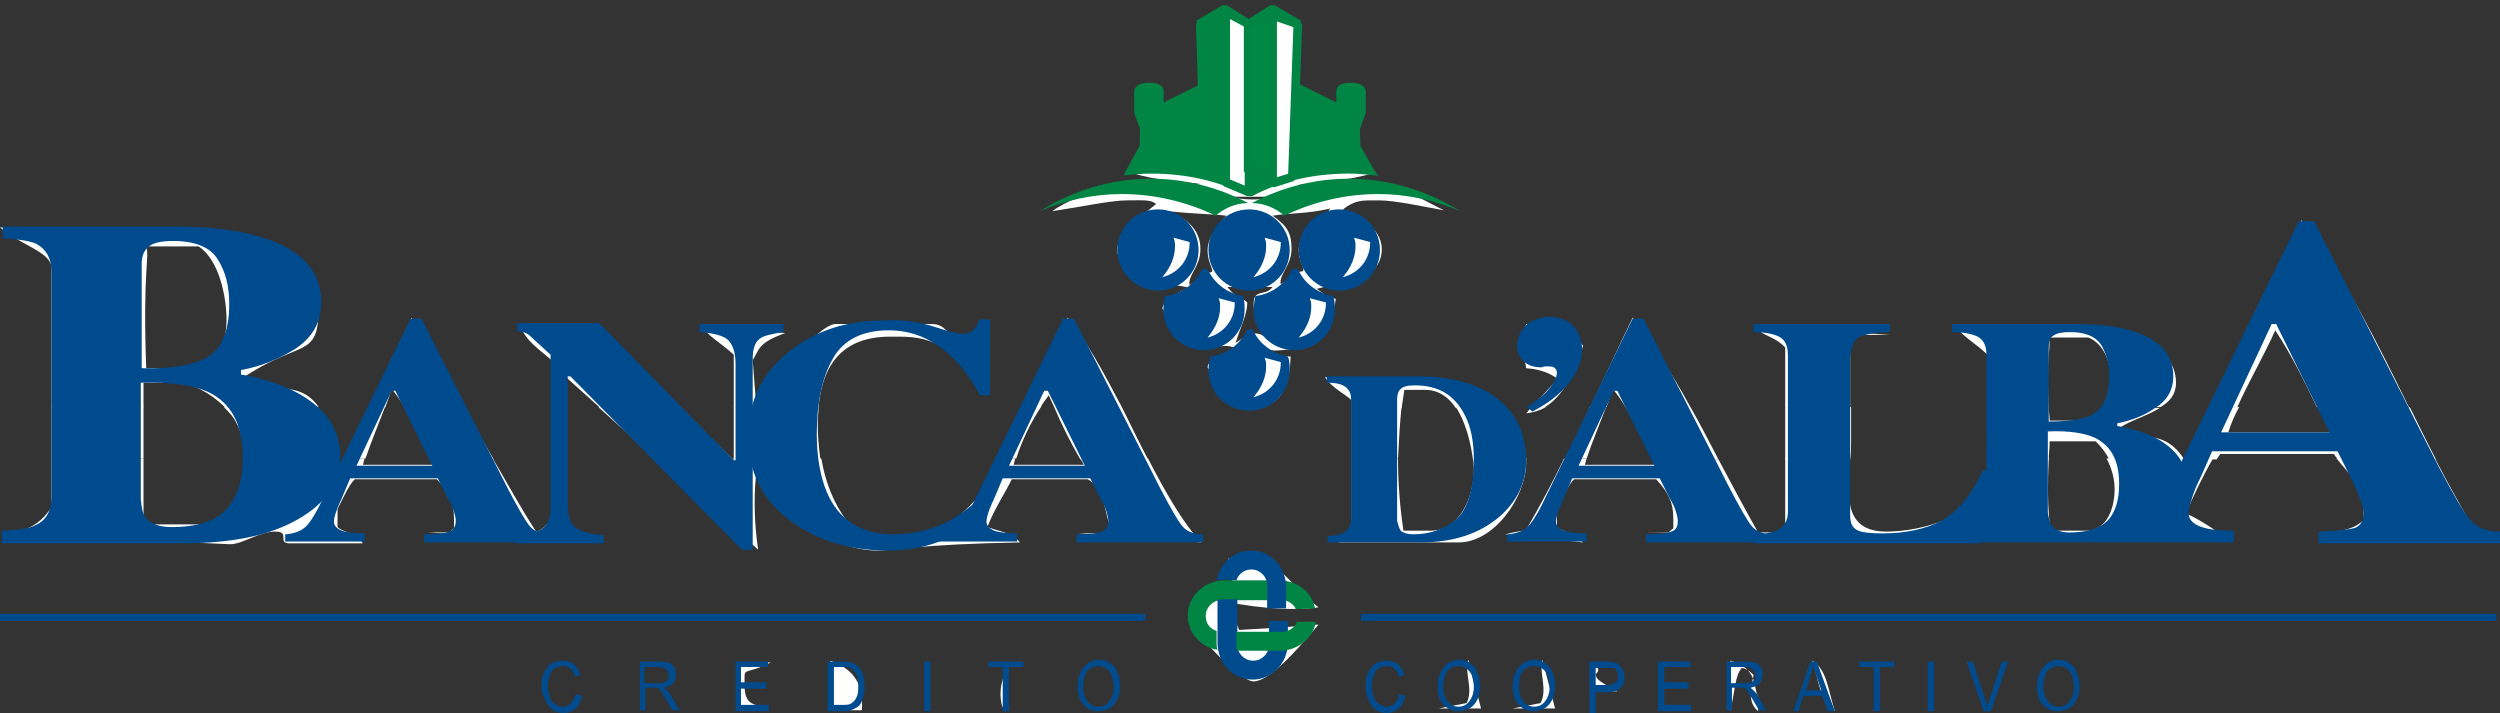 <?xml version="1.0" encoding="UTF-8"?> <svg xmlns="http://www.w3.org/2000/svg" xmlns:xlink="http://www.w3.org/1999/xlink" version="1.1" id="Livello_1" x="0px" y="0px" viewBox="0 0 277 79" style="enable-background:new 0 0 277 79;" xml:space="preserve"><rect x="0" y="0" width="277" height="79" fill="#333333" stroke="none"/> <style type="text/css"> .st0{fill-rule:evenodd;clip-rule:evenodd;fill:#FFFFFF;} .st1{fill:none;stroke:#004B8D;stroke-width:0.782;stroke-miterlimit:3.864;} .st2{fill:#008545;} .st3{fill:#004B8D;} .st4{fill:#FFFFFF;stroke:#FFFFFF;stroke-width:0.222;stroke-miterlimit:3.864;} .st5{fill:#008545;stroke:#008545;stroke-width:0.267;stroke-miterlimit:3.864;} .st6{fill:#008545;stroke:#008545;stroke-width:0.26;stroke-miterlimit:3.864;} .st7{fill:#008545;stroke:#008545;stroke-width:0.967;stroke-linejoin:bevel;stroke-miterlimit:3.864;} .st8{fill:#FFFFFF;stroke:#008545;stroke-width:0.967;stroke-linejoin:bevel;stroke-miterlimit:3.864;} .st9{fill:#008945;stroke:#008545;stroke-width:0.967;stroke-linejoin:bevel;stroke-miterlimit:3.864;} </style> <g> <g> <path class="st0" d="M140.8,62.4c1.9,1.4,3.2,3.3,5.3,4.9c-2.5,0.3-5.4,0.3-10.8-0.7c1.3,0.3,1.4,1.9,2,3.2 c1.3-0.1,2.6-0.1,8.8-0.6c-2.2,2.6-5.4,6.3-7.2,6.3c-1.5,0-6.3-5.1-7.2-6.9c2.7-4.4,5.9-1.4,4.5-6.2H140.8L140.8,62.4z"></path> <path class="st0" d="M27.3,50.8c0,0.3,0,0.6,0,0.9c0,1.8-1.5,4.2-3.1,6.4h-8.3v-7.3H5.7v5.4c-1.9,3-4.6,2.7-5,3l24.8,1.1 c1.4,0,3.2-1.4,5-1.4c1.8,0,0,1.4,1.8,1.3h7.9C39.4,59,38,59,37.4,58.4v-2c0.7-1.4,1.3-2.7,1.9-3.3h9.1c1.3,1.4,1.9,2.5,1.9,4.3 c0,1.8,0.1,0.8-0.5,1.6h-2.4l19.4,1.1c-0.9-1.6-4.3-0.3-4.4-3.9v-5.4h-1.3v6.8c-0.6,0.6-1.1,1.2-1.7,1.3c-1.7-2.6-3.2-5.4-4.8-8.1 l-6.9,0c0.1,0.2,0.2,0.5,0.3,0.7h-7.8c0.1-0.2,0.1-0.5,0.2-0.7h-2.1c-0.2,0.5-0.5,1.1-0.7,1.6c-0.1-0.3-0.2-0.8-0.4-1.6L27.3,50.8 L27.3,50.8z M81.1,50.8l0.2,0.2v-0.2H91c0.5,2.9,1.6,5.7,3.8,8.1c7.8,2.9,12.8-1.7,16.5-8.1l1.2,0c-0.1,0.2-0.1,0.5-0.2,0.7h7.8 c-0.1-0.2-0.3-0.5-0.4-0.7l7.5,0c1.9,3.7,3.9,7.2,5.9,9.3l-13.6-1h3.7c-1-3-0.8-5-2.7-6h-8.4c-0.6,1.3-2,3.4-2.7,5.3 c1.3,0.5,2.8,0.6,3.6,1.7c-11.1,0.2-14,0.9-15.8,0.9c-4.9,0-12.4-4.3-13.3-9.4c-0.4,2.6-0.4,6,0.1,9.3L72.7,50.8H81.1L81.1,50.8z M163.2,50.8c0.1,0.7,0.1,1.2,0.1,1.2c0,3-1.5,6.8-4.8,6.8h-3c-0.4-2.7-0.6-5.3-0.6-8l-5.2,0v7.5l-1.4,1.8h13.2 c4,0.1,7.6-5,7.6-8.9c0-0.2,0-0.3,0-0.5L163.2,50.8L163.2,50.8z M183.1,50.8c0.1,0.2,0.2,0.5,0.3,0.7h-7.8 c0.1-0.2,0.1-0.5,0.2-0.7h-2.5c-1.3,2.7-2.7,5.3-4.2,7.9c-0.6,0.2-1.2,0.2-2.3,0.5l8.6,0.9c-0.8-1.1-2.2-1.1-2.9-1.7v-2 c0.7-1.4,1.3-2.7,1.9-3.3h9.1c1.3,1.4,1.9,2.5,1.9,4.3c0,1.8,0.1,0.8-0.5,1.6h-2.4l64.8,1c-1.6-1.1-3.8-2.6-5.1-3.1 c0.7-1.7,1.9-4.2,3-6.1l-3.3,0c0,0,0,0.1-0.1,0.1c0,0-0.1-0.1-0.1-0.1l-8.3,0c0.6,1.1,0.9,2.3,0.9,3.4c0,2-0.8,4.7-3.3,4.6H227 c0.3-1-0.3-1.6,0-8l-6.8,0v0.6c0,5.8-7.3,7.5-11.2,7.5c-4.8,0-4.3-4.1-4-8.1l-7.2,0V59h-3c-1.3-2.3-2.8-5.1-4.4-8.1L183.1,50.8 L183.1,50.8z M269.8,50.8c1.2,2.3,2.4,4.5,3.7,6.8c0.7,1.2,2.6,1.4,3.4,2.5l-20.1-0.9c1.8-0.4,3.7-0.2,5.1-1.6v-2.1 c0-1.6-1.7-3-3-4.7L269.8,50.8L269.8,50.8z M136.2,62.4c0-0.2-0.1-0.3-0.1-0.5h4c0.2,0.2,0.5,0.3,0.7,0.5L136.2,62.4L136.2,62.4z"></path> <path class="st0" d="M24.8,45.1c0.6,0.6,1.1,1.1,1.4,1.8c0.6,1,0.9,2.5,1,4l10.1,0c-0.4-1.6-1-4.1-2.2-5.8L24.8,45.1L24.8,45.1z M44.8,45.1c1.1,1.7,2,3.7,3,5.8l6.9,0c-1.1-1.9-2.2-3.8-3.2-5.8L44.8,45.1L44.8,45.1z M62.5,45.1v5.8h-1.3v-5.8H62.5L62.5,45.1z M75.3,45.1l5.9,5.8h-8.5l-6.4-5.8H75.3L75.3,45.1z M83.9,45.1l0,0.2C83.9,45.2,83.9,45.1,83.9,45.1h6.8c0,0.6-0.1,1.1-0.1,1.6 c0,1.4,0.1,2.8,0.3,4.2l-9.6,0v-5.8H83.9L83.9,45.1z M116.8,45.1c0.8,1.9,1.8,3.9,2.9,5.8l7.5,0c-1-1.9-1.9-3.8-2.9-5.8 L116.8,45.1L116.8,45.1z M140.1,45.1c-0.4,0.1-0.9,0.1-1.3,0.1c-0.5,0-0.9,0-1.2-0.1L140.1,45.1L140.1,45.1z M161.3,45.1 c1.2,1.8,1.7,4.3,1.9,5.8l5.9,0c-0.2-2.3-1.4-4.3-3.2-5.8L161.3,45.1L161.3,45.1z M171.3,45.1c-0.7,0.4-1.4,0.6-2.2,0.7l0.6-0.7 H171.3L171.3,45.1z M180.1,45.1c1.1,1.7,2,3.7,3,5.8l7.3,0c-1-1.9-2-3.9-3.1-5.8L180.1,45.1L180.1,45.1z M205.1,45.1 c0,1.6,0,3,0,3.7c0,0.7,0,1.4-0.1,2.1l-7.2,0v-5.8L205.1,45.1L205.1,45.1z M233,45.1c-0.2,0.5-0.5,1-0.8,1.5h-5.1 c0-0.5-0.1-1-0.1-1.5l-6.8,0v5.8h6.8c0-0.6,0.1-1.2,0.1-2h5.1c0.6,0.6,1.1,1.2,1.5,2l8.3,0c-2.4-3.9-6-1.8-7.5-3.1 c0.7-1,3.1-1.5,4.8-2.6L233,45.1L233,45.1z M256.8,45.1c0.5,0.9,1,1.9,1.5,2.8h-11.4c0.3-1,0.7-1.9,1.2-2.8l-3,0 c-1,2-1.9,3.9-2.8,5.8l3.3,0c0.1-0.2,0.3-0.4,0.4-0.6h12.6c0.1,0.2,0.3,0.4,0.4,0.6l10.9,0c-1-1.9-1.9-3.8-2.9-5.8L256.8,45.1 L256.8,45.1z M5.7,50.8v-5.8l10.2,0v5.8H5.7L5.7,50.8z M38.5,50.8c0.9-1.9,1.8-3.8,2.7-5.8l1.5,0c-0.8,2.1-1.6,4-2.2,5.8H38.5 L38.5,50.8z M111.3,50.8c1.1-1.8,2-3.8,2.9-5.8l1.2,0c-1.2,1.8-2.2,3.9-2.8,5.8L111.3,50.8L111.3,50.8z M149.7,50.8v-5.8l5.6,0 c-0.2,1.9-0.3,3.8-0.4,5.8L149.7,50.8L149.7,50.8z M173.4,50.8c1-1.9,1.9-3.8,2.8-5.8l1.8,0c-0.8,2.1-1.6,4-2.2,5.8H173.4 L173.4,50.8z"></path> <path class="st0" d="M5.7,45.1V29.7c0-1.8-3.4-2.5-5.7-4.5h19c4-0.1,16.3,1.7,16.3,8.9c0,5.8-2,3.4-8.6,7.9 c1.9,0.4,4.1,0.8,6.2,1.3c1,0.3,1.8,0.9,2.4,1.8l-10.4,0c-1.6-1.6-3.8-2.7-5.2-2.7h-3.8v2.7L5.7,45.1L5.7,45.1z M41.2,45.1 c1.5-3.2,3-6.5,4.4-9.9c2,3.1,3.9,6.5,5.8,9.9l-6.6,0c-0.4-0.7-0.9-1.4-1.4-2c-0.2,0.7-0.5,1.4-0.7,2L41.2,45.1L41.2,45.1z M61.2,45.1V40c-1.4-1.3-2.9-2.1-3.6-4H66l9.3,9.1h-8.9l-3.9-3.5v3.5L61.2,45.1L61.2,45.1z M81.3,45.1v-5.8 c-1.4-1.3-2.8-2-3.6-3.2l9.3,0.8c-3,1.1-2.8,1.7-3.6,3l0.4,5.2H81.3L81.3,45.1z M84,45.1c1.1-2.2,6.6-9.2,8.6-9.2h10.6 c1.8,0,1.5,1.4,3.3,1.4c1.8,0,2.2-1.1,2.6-1.8v8.3c-3.8-6.8-7.5-6.5-10.5-6.5c-6.2,0-7.6,4.4-7.9,7.8H84L84,45.1z M114.1,45.1 c1.6-3.6,2.9-7.2,4.2-9.9c2,2.4,4,6.1,6,9.9l-7.5,0c-0.2-0.4-0.4-0.9-0.6-1.3c-0.3,0.4-0.6,0.8-0.9,1.3L114.1,45.1L114.1,45.1z M137.6,45.1c-2.1-0.5-2.5-2.4-3.8-4.4c0-0.8,1.5-1.1,2.9-2.2c-1.2-0.5-2.6,0.3-4,0c-1.5-0.5-3.1-2.8-3.9-4.3 c0-0.8,1.6-1.8,2.9-2.3c-0.9-0.5-7.9-0.3-7.9-4.3c0-1.8,3-3.9,4.3-5c-0.6-0.5-1.4-0.4-3.2-0.4c-1.8,0-5,0.7-8.3,1.2 c1.6-1.2,3.8-1.9,6-2.6l10.5-0.4c-1.9-0.3-4.8-0.3-7.9-1.3c2.4-3.2,1.5-2.6,0.7-8.9c0,0,0.8-0.1,1.8-0.9c1,0.8,1,2.3,1.5,2.9 c1.2-0.7,3.4-2.1,4.4-2.7c0.2-2-0.5-4.1-0.4-6.5c3.1-0.8,6.8-0.9,10.6,0c0.5,3.3-1.6,8.3,3.9,9.3c0.6-0.6,0.7-2.1,2.4-2.9 c0.9,2.4,0.2,4.7,0.2,6.4c0,1.8,1.3,2.3,2.1,3.3c-3.1,1-6,1-8.6,1.4c0.6,0.4,1.8,0.3,10.4,0.3c1.4,0,3.7,1.5,5.8,2.5 c-2.3-0.4-5.4-1.1-7.2-1.1c-1.8,0-2.6-0.1-4,1c1.4,0.7,4.3,1.9,4.3,4.4c0,3.6-4.7,3.7-7.2,4.4c0.6,0.4,1.1,1,2.1,1.1 c-0.3,2.9-2,5.6-4.7,5.6c-1.3,0-3.1,0.6-3.1-0.7c0,1.8,1.8,1.4,2.8,1.5c-0.1,3.8-1.4,5.1-2.9,5.5L137.6,45.1L137.6,45.1z M149.7,45.1v-0.8c-0.6-0.6-2.1-1.3-2.9-2.5h9.6c2.9-0.1,6.8,1.1,9.5,3.4l-4.6,0c-0.8-1.2-1.9-2-3.4-2h-2.3 c-0.1,0.7-0.2,1.3-0.3,2H149.7L149.7,45.1z M169.7,45.1l2.9-3.1c-0.6-0.5-1.8-1.1-3.5-1.2c-0.1-1-0.8-2.5,0-4.9h3 c1.8,0,2.5,1.5,3.3,2.4c-0.5,2-1.9,5.4-4.2,6.8L169.7,45.1L169.7,45.1z M176.2,45.1c1.6-3.3,3.1-6.6,4.7-9.9 c2.1,2.6,4.3,6.1,6.4,9.9l-7.2,0c-0.4-0.7-0.9-1.4-1.4-2c-0.2,0.7-0.5,1.4-0.7,2L176.2,45.1L176.2,45.1z M197.8,45.1v-6.6 c-1.2-1.3-2.7-1.3-3.5-2.4l15.1,1H205c0,2.1,0,5.4,0,8L197.8,45.1L197.8,45.1z M220.2,45.1v-5.8c-1.3-1.3-2.8-2-3.6-3.3h12.5 c4-0.1,12,1.3,12,6.4c0,1.3-0.7,2.1-1.7,2.7l-6.4,0c0.5-1.1,0.8-2.2,0.8-3.5c0-1.8-0.9-3.6-2.4-4.2h-4.4c0.3,1.1-0.3,1.6,0,7.7 L220.2,45.1L220.2,45.1z M245,45.1c3.4-6.8,7-13.9,10-20.7c5,6.6,8.4,13.6,11.9,20.7l-10.2,0c-1.4-2.9-2.7-5.6-4.6-8.5 c-1.3,2.9-2.9,5.6-4.2,8.5L245,45.1L245,45.1z M136.3,21.8h5C139.9,22.2,137.8,22.2,136.3,21.8L136.3,21.8z M129.5,23.4 c2.6,0.3,4.7,0.3,6.4,0.5c0,0-2.1,2-2.1,3.8c0,1.8,1.1,2.5,0.1,2.5c0,0-0.9,0.6-2.1,1.4c-0.2-1.1,1.2-2.1,1.2-3.9 C133.1,25.2,131,24,129.5,23.4L129.5,23.4z M147.4,23.1c-0.8,1.2-3.5,2.7-3.5,4.5c0,1.8,1.1,2.5,0.1,2.5c0,0-0.9,0.6-2.1,1.4 c-0.2-1.1,1.2-2.1,1.2-3.9c0-1.8-0.5-2.6-2.1-3.7C142.8,23.6,144.9,23.7,147.4,23.1L147.4,23.1z M16.2,27.3H22 c2.3,1.5,3.1,5.6,3.1,8.2c0,4-2.4,5.4-5.5,5.3h-3.4C15.8,29.8,16.6,28.5,16.2,27.3L16.2,27.3z M136,31.8h5 c-0.8,1.1-2.1,0.1-2.1,1.9c0,1.8,1.4,2.5,1.2,3.6c-1.1-0.8-2-0.1-3.2,0.7c0.6-1.9,1.3-3.2,1.3-4.5C137.5,32.9,136.8,32.9,136,31.8 L136,31.8z"></path> <path class="st1" d="M0,68.4h126.9 M150.8,68.4h125.8"></path> <path class="st2" d="M143.6,67.5c-0.3-0.6-0.9-1-1.6-1h-6.7c-0.9,0-1.7,0.8-1.7,1.7v0.1c0,0.8,0.5,1.4,1.2,1.6l0,1.3 c0,0.3,0,0.5,0.1,0.8c-1.9-0.3-3.3-1.9-3.3-3.8l0,0c0-2.1,1.8-3.9,4.1-3.9h6c2,0,3.7,1.3,4,3.1L143.6,67.5L143.6,67.5L143.6,67.5z "></path> <path class="st3" d="M134.9,66.5v4.7c0,2.3,1.7,4.1,3.9,4.1l0,0c2.1,0,3.9-1.8,3.9-4.1v-2.4l-2.1,0v2.7c0,0.9-0.8,1.7-1.7,1.7 h-0.1c-0.9,0-1.7-0.8-1.7-1.7v-5.1l-1.6,0C135.2,66.4,135,66.5,134.9,66.5L134.9,66.5L134.9,66.5L134.9,66.5z"></path> <path class="st3" d="M137,64.3c0.2-0.7,0.9-1.2,1.6-1.2h0.1c0.9,0,1.7,0.8,1.7,1.7v2.6h2.1v-2.3c0-2.3-1.7-4.1-3.9-4.1l0,0 c-1.9,0-3.4,1.4-3.8,3.3c0.2,0,0.5-0.1,0.8-0.1L137,64.3L137,64.3L137,64.3z"></path> <path class="st2" d="M145.8,68.9c-0.3,1.8-2,3.2-4,3.2h-4.7c-0.1-0.2-0.1-0.3-0.1-0.5l0-1.6h5.1c0.7,0,1.4-0.5,1.6-1.1L145.8,68.9 L145.8,68.9L145.8,68.9z"></path> <path class="st3" d="M0.3,58.8c1.7-0.1,2.9-0.2,3.6-0.6c1.2-0.5,1.8-1.6,1.8-3.1v-25c0-1.5-0.6-2.5-1.7-3.1 c-0.7-0.3-1.9-0.5-3.7-0.6v-1.3h19.2c3.7,0,6.8,0.4,9.2,1.1c4.6,1.3,6.9,3.8,6.9,7.3c0,2.1-0.9,3.8-2.8,5.1 c-1.9,1.2-3.9,2-6.1,2.4v0.5c2.3,0.4,4.3,1,6,1.9c3.3,1.7,5,4.1,5,7.2c0,2.9-1.6,5.2-4.8,7c-3.2,1.8-7.4,2.6-12.7,2.6h-20V58.8 L0.3,58.8L0.3,58.8z M23.4,39.3c1.3-1,2-2.9,2-5.6c0-2-0.4-3.6-1.3-5c-0.8-1.3-2.5-2-4.9-2c-1.3,0-2.2,0.2-2.7,0.6 c-0.5,0.4-0.8,1-0.8,1.9v11.6C19.5,40.9,22.1,40.3,23.4,39.3L23.4,39.3L23.4,39.3z M16.1,57.3c0.5,0.7,1.5,1.1,2.9,1.1 c2.9,0,5-0.7,6.1-2c1.2-1.3,1.8-3.2,1.8-5.7c0-3.7-1.3-6.1-3.9-7.3c-1.6-0.7-4-1.1-7.4-1v12.9C15.7,56.3,15.8,56.9,16.1,57.3 L16.1,57.3L16.1,57.3z"></path> <path class="st3" d="M47.9,51.6l-4.1-8.3h-0.4l-3.9,8.3H47.9L47.9,51.6L47.9,51.6z M31.7,59.2c1-0.1,1.9-0.4,2.5-1.2 c0.4-0.5,1-1.5,1.7-3l9.6-19.7h1.2l9.6,18.9c1.1,2.1,1.9,3.5,2.4,4.1c0.5,0.6,1.3,0.9,2.3,0.9v0.9h-14v-0.9c1.4,0,2.3-0.1,2.8-0.3 c0.4-0.2,0.7-0.5,0.7-1.2c0-0.3-0.1-0.7-0.3-1.3c-0.1-0.3-0.3-0.7-0.6-1.2l-1.1-2.2h-9.7c-0.6,1.4-1,2.4-1.2,2.8 c-0.4,0.9-0.6,1.6-0.6,2c0,0.5,0.4,0.9,1.2,1.1c0.5,0.1,1.2,0.2,2.2,0.2v0.9h-8.8V59.2L31.7,59.2L31.7,59.2z"></path> <path class="st3" d="M57.2,59.2c1.6,0,2.6-0.3,3.1-0.8c0.5-0.5,0.7-1.2,0.7-2.1v-17c-1.3-1.2-2.1-1.9-2.4-2.2 c-0.3-0.2-0.7-0.4-1.3-0.4v-0.9h9.1L81.3,51h0.2V40.3c0-1.2-0.3-2.1-0.8-2.6c-0.5-0.5-1.6-0.8-3.2-0.9v-0.9h9.3v0.9 c-1.3,0.2-2.3,0.4-2.7,0.8c-0.4,0.3-0.7,1-0.7,2.1v21.2h-1.2l-19-19.2h-0.3v14.1c0,1.1,0.2,1.9,0.5,2.3c0.6,0.7,1.8,1.1,3.5,1.2 v0.9h-9.8V59.2L57.2,59.2L57.2,59.2z"></path> <path class="st3" d="M103.5,36.2c1.8,0.6,2.9,0.8,3.1,0.8c0.5,0,1-0.2,1.3-0.5c0.3-0.4,0.5-0.7,0.6-1.1h1.2v8.4h-1.1 c-1-1.8-2.1-3.3-3.2-4.3c-2-1.9-4.3-2.9-6.9-2.9c-2.9,0-5,1-6.2,3.1c-1.2,2.1-1.8,4.9-1.8,8.4c0,2.6,0.4,4.7,1.1,6.4 c1.3,3.1,3.8,4.7,7.4,4.7c2.2,0,4.3-0.5,6.2-1.5c1.1-0.6,2.4-1.6,3.9-2.9c0,0,0.7,1.5,0.4,1.7c-1.3,1.1-2.5,2-3.5,2.6 c-2.3,1.3-4.8,1.9-7.6,1.9c-4.3,0-7.8-1.1-10.7-3.2c-3.2-2.3-4.8-5.5-4.8-9.4c0-3.9,1.5-7.1,4.6-9.5c2.9-2.3,6.4-3.4,10.5-3.4 C99.8,35.4,101.6,35.6,103.5,36.2L103.5,36.2L103.5,36.2z"></path> <path class="st3" d="M120.2,51.6l-4.1-8.3h-0.4l-3.9,8.3H120.2L120.2,51.6L120.2,51.6z M104,59.2c1-0.1,1.9-0.4,2.5-1.2 c0.4-0.5,1-1.5,1.7-3l9.6-19.7h1.2l9.6,18.9c1.1,2.1,1.9,3.5,2.4,4.1c0.5,0.6,1.3,0.9,2.3,0.9v0.9h-14v-0.9c1.4,0,2.3-0.1,2.8-0.3 c0.4-0.2,0.7-0.5,0.7-1.2c0-0.3-0.1-0.7-0.3-1.3c-0.1-0.3-0.3-0.7-0.6-1.2l-1.1-2.2h-9.7c-0.6,1.4-1,2.4-1.2,2.8 c-0.4,0.9-0.6,1.6-0.6,2c0,0.5,0.4,0.9,1.2,1.1c0.5,0.1,1.2,0.2,2.2,0.2v0.9h-10L104,59.2L104,59.2L104,59.2z"></path> <path class="st3" d="M183.3,51.6l-4.1-8.3h-0.4l-3.9,8.3H183.3L183.3,51.6L183.3,51.6z M167.1,59.2c1-0.1,1.9-0.4,2.5-1.2 c0.4-0.5,1-1.5,1.7-3l9.6-19.7h1.2l9.6,18.9c1.1,2.1,1.9,3.5,2.4,4.1c0.5,0.6,1.3,0.9,2.3,0.9v0.9h-14v-0.9c1.4,0,2.3-0.1,2.8-0.3 c0.5-0.2,0.7-0.5,0.7-1.2c0-0.3-0.1-0.7-0.3-1.3c-0.1-0.3-0.3-0.7-0.6-1.2l-1.1-2.2h-9.7c-0.6,1.4-1,2.4-1.2,2.8 c-0.4,0.9-0.6,1.6-0.6,2c0,0.5,0.4,0.9,1.2,1.1c0.5,0.1,1.2,0.2,2.2,0.2v0.9h-8.8V59.2L167.1,59.2L167.1,59.2z"></path> <path class="st3" d="M194.3,59.2c1.2,0,2-0.2,2.5-0.4c0.9-0.4,1.3-1.1,1.3-2.1V39.3c0-1.1-0.4-1.8-1.2-2.1 c-0.5-0.2-1.3-0.4-2.6-0.4v-0.9h15.1v0.9c-1.8,0-2.9,0.3-3.5,0.6c-0.6,0.4-0.9,1.3-0.9,2.7v17c0,0.8,0.2,1.3,0.7,1.6 c0.5,0.3,1.5,0.4,2.9,0.4c2.6,0,4.8-0.5,6.5-1.4c1.8-1,3.3-2.8,4.6-5.6h1.3l-0.5,5.2l-1.2,2.9h-25V59.2L194.3,59.2L194.3,59.2z"></path> <path class="st3" d="M216.3,59.2c1.2,0,2-0.2,2.5-0.4c0.9-0.4,1.3-1.1,1.3-2.1V39.3c0-1.1-0.4-1.8-1.2-2.1 c-0.5-0.2-1.3-0.4-2.6-0.4v-0.9h13.3c2.6,0,4.7,0.2,6.4,0.7c3.2,0.9,4.8,2.6,4.8,5.1c0,1.5-0.7,2.7-2,3.5 c-1.3,0.9-2.7,1.4-4.2,1.7v0.3c1.6,0.3,3,0.7,4.2,1.3c2.3,1.2,3.5,2.9,3.5,5c0,2-1.1,3.6-3.3,4.8c-2.2,1.2-5.1,1.8-8.8,1.8h-13.9 V59.2L216.3,59.2L216.3,59.2z M232.3,45.6c0.9-0.7,1.4-2,1.4-3.9c0-1.4-0.3-2.5-0.9-3.5c-0.6-0.9-1.7-1.4-3.4-1.4 c-0.9,0-1.5,0.1-1.9,0.4c-0.4,0.2-0.5,0.7-0.5,1.4v8.1C229.6,46.7,231.4,46.4,232.3,45.6L232.3,45.6L232.3,45.6z M227.3,58.2 c0.4,0.5,1,0.8,2,0.8c2,0,3.5-0.5,4.3-1.4c0.8-0.9,1.2-2.2,1.2-4c0-2.6-0.9-4.2-2.7-5.1c-1.1-0.5-2.8-0.8-5.2-0.7v9 C227,57.4,227.1,57.9,227.3,58.2L227.3,58.2L227.3,58.2z"></path> <path class="st3" d="M258.1,47.9l-5.9-12h-0.5l-5.6,12H258.1L258.1,47.9L258.1,47.9z M234.8,58.8c1.5-0.1,2.7-0.6,3.6-1.7 c0.6-0.7,1.4-2.1,2.5-4.3l13.8-28.3h1.7l13.8,27.2c1.6,3,2.7,5,3.5,5.9c0.8,0.9,1.9,1.3,3.3,1.3v1.3h-20.1v-1.3 c2-0.1,3.3-0.2,4-0.4c0.6-0.2,1-0.8,1-1.7c0-0.4-0.2-1-0.5-1.8c-0.2-0.5-0.5-1.1-0.8-1.8L259,50h-13.9c-0.9,2.1-1.5,3.4-1.8,4 c-0.5,1.3-0.8,2.3-0.8,2.9c0,0.7,0.6,1.3,1.8,1.6c0.7,0.2,1.8,0.3,3.2,0.3v1.3h-16.1L234.8,58.8L234.8,58.8L234.8,58.8z"></path> <path class="st3" d="M146.9,59.4c0.8,0,1.4-0.1,1.8-0.3c0.6-0.3,1-0.8,1-1.5V44.2c0-0.7-0.3-1.2-0.9-1.5c-0.4-0.2-1-0.3-1.8-0.3 v-0.7h10c4,0,7.1,0.9,9.2,2.7c1.9,1.6,2.9,3.8,2.9,6.6c0,2.5-1,4.5-2.9,6.2c-2.2,1.9-5.1,2.9-8.8,2.9h-10.3V59.4L146.9,59.4 L146.9,59.4z M155.2,58.8c0.2,0.2,0.7,0.4,1.4,0.4c1.9,0,3.5-0.6,4.8-1.7c1.2-1.1,1.9-3.3,1.9-6.6c0-1.9-0.3-3.6-1-4.9 c-1.1-2.2-2.9-3.3-5.5-3.3c-0.8,0-1.4,0.1-1.7,0.5c-0.2,0.2-0.3,0.6-0.3,1.1v13.4C154.9,58.1,155,58.5,155.2,58.8L155.2,58.8 L155.2,58.8z"></path> <path class="st3" d="M169.2,45.1c0.6-0.4,1.1-0.8,1.5-1.1c1.1-0.9,1.7-1.8,1.8-2.6c0-0.2,0-0.4-0.2-0.6c-0.1-0.1-0.3-0.2-0.6-0.2 c-0.1,0-0.3,0-0.5,0c-0.2,0-0.3,0.1-0.4,0.1c-0.8,0-1.5-0.2-2-0.7c-0.5-0.5-0.8-1.1-0.7-1.9c0.1-0.8,0.4-1.5,1-2.1 c0.6-0.5,1.4-0.8,2.4-0.9c1.2,0,2.1,0.3,2.8,1c0.7,0.7,1,1.6,1,2.8c-0.1,1.8-1.1,3.5-2.9,5c-0.7,0.6-1.5,1.1-2.6,1.7L169.2,45.1 L169.2,45.1L169.2,45.1z"></path> <path class="st3" d="M123.8,27.7c0-2.5,2-4.5,4.5-4.5c2.5,0,4.5,2,4.5,4.5c0,2.5-2,4.5-4.5,4.5C125.9,32.2,123.8,30.2,123.8,27.7 L123.8,27.7L123.8,27.7z"></path> <path class="st3" d="M133.9,27.7c0-2.5,2-4.5,4.5-4.5c2.5,0,4.5,2,4.5,4.5c0,2.5-2,4.5-4.5,4.5C135.9,32.2,133.9,30.2,133.9,27.7 L133.9,27.7L133.9,27.7z"></path> <path class="st3" d="M133.2,29.8c0.1,0,0.1,0,0.2,0c0.1,0,0.2,0,0.4,0l0,0c0.7,1.6,2.2,2.7,3.9,3c0.2,0.5,0.2,1,0.2,1.5 c0,2.5-2,4.5-4.5,4.5c-2.5,0-4.5-2-4.5-4.5c0-0.5,0.1-1,0.2-1.5C130.9,32.6,132.5,31.4,133.2,29.8L133.2,29.8L133.2,29.8z"></path> <path class="st3" d="M143.9,27.7c0-2.5,2-4.5,4.5-4.5c2.5,0,4.5,2,4.5,4.5c0,2.5-2,4.5-4.5,4.5C146,32.2,143.9,30.2,143.9,27.7 L143.9,27.7L143.9,27.7z"></path> <path class="st3" d="M143.2,29.8c0.1,0,0.1,0,0.2,0c0.1,0,0.2,0,0.4,0l0,0c0.7,1.6,2.2,2.7,3.9,3c0.2,0.5,0.2,1,0.2,1.5 c0,2.5-2,4.5-4.5,4.5c-2.5,0-4.5-2-4.5-4.5c0-0.5,0.1-1,0.2-1.5C140.9,32.6,142.5,31.4,143.2,29.8L143.2,29.8L143.2,29.8z"></path> <path class="st3" d="M138.2,36.5c0.1,0,0.1,0,0.2,0c0.1,0,0.2,0,0.4,0l0,0c0.7,1.6,2.2,2.7,3.9,3c0.2,0.5,0.2,1,0.2,1.5 c0,2.5-2,4.5-4.5,4.5c-2.5,0-4.5-2-4.5-4.5c0-0.5,0.1-1,0.2-1.5C135.9,39.3,137.5,38.1,138.2,36.5L138.2,36.5L138.2,36.5z"></path> <path class="st4" d="M141.8,40.2c0,1.7-1.1,3.1-2.6,3.6c0.7-0.9,1.2-2,1.2-3.2c0-0.3,0-0.5-0.1-0.8L141.8,40.2L141.8,40.2 L141.8,40.2z"></path> <path class="st4" d="M136.7,33.6c0,1.7-1.1,3.1-2.6,3.6c0.7-0.9,1.2-2,1.2-3.2c0-0.3,0-0.5-0.1-0.8L136.7,33.6L136.7,33.6 L136.7,33.6z"></path> <path class="st4" d="M146.8,33.6c0,1.7-1.1,3.1-2.6,3.6c0.7-0.9,1.2-2,1.2-3.2c0-0.3,0-0.5-0.1-0.8L146.8,33.6L146.8,33.6 L146.8,33.6z"></path> <path class="st4" d="M131.7,26.9c0,1.7-1.1,3.1-2.6,3.6c0.7-0.9,1.2-2,1.2-3.2c0-0.3,0-0.5-0.1-0.8L131.7,26.9L131.7,26.9 L131.7,26.9z"></path> <path class="st4" d="M141.8,26.9c0,1.7-1.1,3.1-2.6,3.6c0.7-0.9,1.2-2,1.2-3.2c0-0.3,0-0.5-0.1-0.8L141.8,26.9L141.8,26.9 L141.8,26.9z"></path> <path class="st4" d="M151.7,26.9c0,1.7-1.1,3.1-2.6,3.6c0.7-0.9,1.2-2,1.2-3.2c0-0.3,0-0.5-0.1-0.8L151.7,26.9L151.7,26.9 L151.7,26.9z"></path> <path class="st2" d="M138.3,22.5c-3.2-1.7-6.9-2.7-10.8-2.7c-4.5,0-8.8,1.4-12.3,3.6c2.8-1.2,5.9-1.9,9.1-1.9 c3.7,0,7.3,0.9,10.4,2.4C135.6,23.1,136.9,22.5,138.3,22.5L138.3,22.5L138.3,22.5z"></path> <path class="st2" d="M138.7,22.5c3.2-1.7,6.9-2.7,10.8-2.7c4.5,0,8.8,1.4,12.3,3.6c-2.8-1.2-5.9-1.9-9.1-1.9 c-3.7,0-7.3,0.9-10.4,2.4C141.4,23.1,140.1,22.5,138.7,22.5L138.7,22.5L138.7,22.5z"></path> <path class="st5" d="M140.2,7.6l10.3,5.1l0.1,3.5l1.7,3l0.1,0.1c-0.9-0.1-1.9-0.2-2.9-0.2c-3.9,0-7.6,0.8-10.8,2.5h-0.4 c-3.2-1.7-6.9-2.5-10.8-2.5c-1,0-1.9,0.1-2.9,0.2l0.1,0l1.7-3.1l0.1-3.5l10.3-5.1H140.2L140.2,7.6L140.2,7.6z"></path> <path class="st6" d="M126.9,15.5l-1.1-3v-2.4c0,0,0-0.8,1.5-0.8c0,0,1.5-0.1,1.5,0.8v2.5L126.9,15.5L126.9,15.5L126.9,15.5z"></path> <path class="st6" d="M150.1,15.5l1.1-3v-2.4c0,0,0-0.8-1.5-0.8c0,0-1.5-0.1-1.5,0.8v2.5L150.1,15.5L150.1,15.5L150.1,15.5z"></path> <polygon class="st7" points="133,2.7 135.8,1.3 135.8,19 133.5,19 133,2.7 133,2.7 "></polygon> <polygon class="st7" points="138.4,2.7 135.7,1 132.8,2.7 135.8,1.7 138.4,2.7 138.4,2.7 "></polygon> <polygon class="st8" points="138.4,2.7 135.8,1.3 135.8,20.2 138.4,21.3 138.4,2.7 138.4,2.7 "></polygon> <polygon class="st9" points="138.3,2.7 141,1.3 141,19 138.3,19 138.3,2.7 138.3,2.7 "></polygon> <polygon class="st8" points="143.8,2.7 141,1.3 141,20.3 143.2,19.6 143.8,2.7 143.8,2.7 "></polygon> <polygon class="st7" points="138.3,2.7 141,1 143.9,2.7 141,1.7 138.3,2.7 138.3,2.7 "></polygon> </g> <g> <path class="st0" d="M81.7,73.4h3.7c-3.2,1.6-2.9,0.2-2.9,2.6c0,2.4,1.4,1.9,2.4,2.6h-3.2V73.4L81.7,73.4z"></path> <path class="st0" d="M92,73.2c2.4,0.9,3.7,2.3,3.5,5.5H92V73.2L92,73.2z"></path> <polygon class="st0" points="102.7,73.6 102.7,78.4 102.7,73.6 "></polygon> <path class="st0" d="M111.8,74c-0.3,0.9-0.2,2.5-0.7,4.4C110.7,77.4,110.7,75.3,111.8,74L111.8,74z"></path> <path class="st0" d="M162.7,73.1l1.4,5.4h-4.7l3.1-0.6C163.3,76.3,162.2,74.6,162.7,73.1L162.7,73.1z"></path> <path class="st0" d="M170.9,73.1l1.4,5.4h-4.7l3.1-0.6C171.5,76.3,170.5,74.6,170.9,73.1L170.9,73.1z"></path> <path class="st0" d="M176.2,73.6c0,0,1.5,0.3,0.6,1.1c0,0.8,1.5,1.3,2.4,1.9h-3V73.6L176.2,73.6z"></path> <path class="st0" d="M191.7,73.2c3.2,0.9,2.5,3,3.1,4v1.6c-1.4-1.1-0.6-3.3-0.5-4c0,0-0.6-0.7-1.3-0.8c-0.8,0.9-0.7,2.4-1.3,4.8 V73.2L191.7,73.2z"></path> <path class="st0" d="M200.8,73.2c1.6,1,1.7,3,2.5,5.6C201.7,77.8,201.6,75.7,200.8,73.2L200.8,73.2z"></path> <polygon class="st0" points="213.7,73.6 213.7,78.4 213.7,73.6 "></polygon> <path class="st3" d="M155,76.9l0.7,0.2c-0.1,0.6-0.4,1.1-0.7,1.4c-0.4,0.3-0.8,0.5-1.3,0.5c-0.5,0-1-0.1-1.3-0.4 c-0.3-0.2-0.6-0.6-0.8-1.1c-0.2-0.5-0.3-1-0.3-1.5c0-0.6,0.1-1.1,0.3-1.5c0.2-0.4,0.5-0.8,0.8-1c0.4-0.2,0.8-0.3,1.2-0.3 c0.5,0,0.9,0.1,1.3,0.4c0.3,0.3,0.6,0.7,0.7,1.2L155,75c-0.1-0.4-0.3-0.7-0.5-0.9c-0.2-0.2-0.5-0.3-0.8-0.3c-0.4,0-0.7,0.1-1,0.3 c-0.3,0.2-0.4,0.5-0.5,0.8c-0.1,0.3-0.2,0.7-0.2,1.1c0,0.5,0.1,0.9,0.2,1.2c0.1,0.4,0.3,0.6,0.6,0.8c0.3,0.2,0.5,0.3,0.8,0.3 c0.4,0,0.7-0.1,0.9-0.4C154.8,77.7,155,77.3,155,76.9L155,76.9L155,76.9z"></path> <path class="st3" d="M159.3,76.1c0-0.9,0.2-1.6,0.7-2.2c0.4-0.5,1-0.8,1.7-0.8c0.5,0,0.9,0.1,1.2,0.4c0.4,0.2,0.7,0.6,0.8,1 c0.2,0.4,0.3,0.9,0.3,1.5c0,0.6-0.1,1.1-0.3,1.5c-0.2,0.4-0.5,0.8-0.9,1c-0.4,0.2-0.8,0.3-1.2,0.3c-0.5,0-0.9-0.1-1.3-0.4 c-0.4-0.3-0.6-0.6-0.8-1C159.3,77,159.3,76.6,159.3,76.1L159.3,76.1L159.3,76.1z M159.9,76.1c0,0.7,0.2,1.2,0.5,1.6 c0.3,0.4,0.7,0.6,1.2,0.6c0.5,0,0.9-0.2,1.2-0.6c0.3-0.4,0.5-0.9,0.5-1.6c0-0.4-0.1-0.8-0.2-1.2c-0.1-0.3-0.3-0.6-0.6-0.8 c-0.3-0.2-0.6-0.3-0.9-0.3c-0.5,0-0.9,0.2-1.2,0.5C160.1,74.7,159.9,75.3,159.9,76.1L159.9,76.1L159.9,76.1z"></path> <path class="st3" d="M167.6,76.1c0-0.9,0.2-1.6,0.7-2.2c0.4-0.5,1-0.8,1.7-0.8c0.5,0,0.9,0.1,1.2,0.4c0.4,0.2,0.7,0.6,0.8,1 c0.2,0.4,0.3,0.9,0.3,1.5c0,0.6-0.1,1.1-0.3,1.5c-0.2,0.4-0.5,0.8-0.9,1c-0.4,0.2-0.8,0.3-1.2,0.3c-0.5,0-0.9-0.1-1.3-0.4 c-0.4-0.3-0.6-0.6-0.8-1C167.7,77,167.6,76.6,167.6,76.1L167.6,76.1L167.6,76.1z M168.3,76.1c0,0.7,0.2,1.2,0.5,1.6 c0.3,0.4,0.7,0.6,1.2,0.6c0.5,0,0.9-0.2,1.2-0.6c0.3-0.4,0.5-0.9,0.5-1.6c0-0.4-0.1-0.8-0.2-1.2c-0.1-0.3-0.3-0.6-0.6-0.8 c-0.3-0.2-0.6-0.3-0.9-0.3c-0.5,0-0.9,0.2-1.2,0.5C168.4,74.7,168.3,75.3,168.3,76.1L168.3,76.1L168.3,76.1z"></path> <path class="st3" d="M176.1,78.8v-5.5h1.9c0.3,0,0.6,0,0.8,0.1c0.2,0,0.5,0.1,0.6,0.3c0.2,0.1,0.3,0.3,0.4,0.5 c0.1,0.2,0.2,0.5,0.2,0.8c0,0.5-0.1,0.9-0.4,1.2c-0.3,0.3-0.8,0.5-1.5,0.5h-1.3v2.3H176.1L176.1,78.8L176.1,78.8z M176.8,75.9h1.3 c0.4,0,0.7-0.1,0.9-0.3c0.2-0.2,0.3-0.4,0.3-0.7c0-0.2-0.1-0.4-0.2-0.6c-0.1-0.2-0.2-0.3-0.4-0.3c-0.1,0-0.3,0-0.6,0h-1.3V75.9 L176.8,75.9L176.8,75.9z"></path> <polygon class="st3" points="183.7,78.8 183.7,73.3 187.3,73.3 187.3,73.9 184.4,73.9 184.4,75.6 187.1,75.6 187.1,76.3 184.4,76.3 184.4,78.1 187.4,78.1 187.4,78.8 183.7,78.8 183.7,78.8 "></polygon> <path class="st3" d="M191.3,78.8v-5.5h2.2c0.4,0,0.8,0.1,1,0.1c0.2,0.1,0.4,0.3,0.6,0.5c0.1,0.3,0.2,0.5,0.2,0.8 c0,0.4-0.1,0.7-0.3,1c-0.2,0.3-0.6,0.4-1.1,0.5c0.2,0.1,0.3,0.2,0.4,0.3c0.2,0.2,0.4,0.4,0.5,0.7l0.9,1.5h-0.8l-0.7-1.2 c-0.2-0.3-0.4-0.6-0.5-0.8c-0.1-0.2-0.2-0.3-0.3-0.4c-0.1-0.1-0.2-0.1-0.3-0.1c-0.1,0-0.2,0-0.4,0h-0.8v2.5H191.3L191.3,78.8 L191.3,78.8z M191.9,75.7h1.4c0.3,0,0.5,0,0.7-0.1c0.2-0.1,0.3-0.2,0.4-0.3c0.1-0.2,0.1-0.3,0.1-0.5c0-0.3-0.1-0.5-0.3-0.6 c-0.2-0.2-0.4-0.3-0.8-0.3h-1.6V75.7L191.9,75.7L191.9,75.7z"></path> <path class="st3" d="M198.7,78.8l1.9-5.5h0.7l2,5.5h-0.8l-0.6-1.7h-2.1l-0.5,1.7H198.7L198.7,78.8L198.7,78.8z M200.1,76.5h1.7 l-0.5-1.5c-0.2-0.5-0.3-0.9-0.4-1.2c-0.1,0.4-0.2,0.7-0.3,1.1L200.1,76.5L200.1,76.5L200.1,76.5z"></path> <polygon class="st3" points="207.6,78.8 207.6,73.9 206,73.9 206,73.3 209.9,73.3 209.9,73.9 208.3,73.9 208.3,78.8 207.6,78.8 207.6,78.8 "></polygon> <polygon class="st3" points="213.6,78.8 213.6,73.3 214.3,73.3 214.3,78.8 213.6,78.8 213.6,78.8 "></polygon> <path class="st3" d="M219.8,78.8l-1.9-5.5h0.7l1.3,4c0.1,0.3,0.2,0.6,0.3,0.9c0.1-0.3,0.2-0.6,0.3-0.9l1.3-4h0.7l-1.9,5.5H219.8 L219.8,78.8L219.8,78.8z"></path> <path class="st3" d="M225.7,76.1c0-0.9,0.2-1.6,0.7-2.2c0.4-0.5,1-0.8,1.7-0.8c0.5,0,0.9,0.1,1.2,0.4c0.4,0.2,0.7,0.6,0.8,1 c0.2,0.4,0.3,0.9,0.3,1.5c0,0.6-0.1,1.1-0.3,1.5c-0.2,0.4-0.5,0.8-0.9,1c-0.4,0.2-0.8,0.3-1.2,0.3c-0.5,0-0.9-0.1-1.3-0.4 c-0.4-0.3-0.7-0.6-0.8-1C225.8,77,225.7,76.6,225.7,76.1L225.7,76.1L225.7,76.1z M226.4,76.1c0,0.7,0.2,1.2,0.5,1.6 c0.3,0.4,0.7,0.6,1.2,0.6c0.5,0,0.9-0.2,1.2-0.6c0.3-0.4,0.5-0.9,0.5-1.6c0-0.4-0.1-0.8-0.2-1.2c-0.1-0.3-0.3-0.6-0.6-0.8 c-0.3-0.2-0.6-0.3-0.9-0.3c-0.5,0-0.9,0.2-1.2,0.5C226.6,74.7,226.4,75.3,226.4,76.1L226.4,76.1L226.4,76.1z"></path> <path class="st3" d="M63.8,76.9l0.7,0.2c-0.1,0.6-0.4,1.1-0.7,1.4c-0.4,0.3-0.8,0.5-1.3,0.5c-0.5,0-1-0.1-1.3-0.4 c-0.3-0.2-0.6-0.6-0.8-1.1C60.1,77,60,76.5,60,76c0-0.6,0.1-1.1,0.3-1.5c0.2-0.4,0.5-0.8,0.8-1c0.4-0.2,0.8-0.3,1.2-0.3 c0.5,0,0.9,0.1,1.3,0.4c0.3,0.3,0.6,0.7,0.7,1.2L63.7,75c-0.1-0.4-0.3-0.7-0.5-0.9c-0.2-0.2-0.5-0.3-0.8-0.3c-0.4,0-0.7,0.1-1,0.3 c-0.3,0.2-0.4,0.5-0.5,0.8c-0.1,0.3-0.2,0.7-0.2,1.1c0,0.5,0.1,0.9,0.2,1.2c0.1,0.4,0.3,0.6,0.6,0.8c0.3,0.2,0.5,0.3,0.8,0.3 c0.4,0,0.7-0.1,0.9-0.4C63.5,77.7,63.7,77.3,63.8,76.9L63.8,76.9L63.8,76.9z"></path> <path class="st3" d="M70.9,78.8v-5.5h2.2c0.4,0,0.8,0.1,1,0.1c0.2,0.1,0.4,0.3,0.6,0.5c0.1,0.3,0.2,0.5,0.2,0.8 c0,0.4-0.1,0.7-0.3,1c-0.2,0.3-0.6,0.4-1.1,0.5c0.2,0.1,0.3,0.2,0.4,0.3c0.2,0.2,0.4,0.4,0.5,0.7l0.9,1.5h-0.8l-0.7-1.2 c-0.2-0.3-0.3-0.6-0.5-0.8c-0.1-0.2-0.2-0.3-0.3-0.4c-0.1-0.1-0.2-0.1-0.3-0.1c-0.1,0-0.2,0-0.4,0h-0.8v2.5H70.9L70.9,78.8 L70.9,78.8z M71.5,75.7h1.4c0.3,0,0.5,0,0.7-0.1c0.2-0.1,0.3-0.2,0.4-0.3c0.1-0.2,0.1-0.3,0.1-0.5c0-0.3-0.1-0.5-0.3-0.6 c-0.2-0.2-0.4-0.3-0.8-0.3h-1.6V75.7L71.5,75.7L71.5,75.7z"></path> <polygon class="st3" points="81.5,78.8 81.5,73.3 85.1,73.3 85.1,73.9 82.1,73.9 82.1,75.6 84.9,75.6 84.9,76.3 82.1,76.3 82.1,78.1 85.2,78.1 85.2,78.8 81.5,78.8 81.5,78.8 "></polygon> <path class="st3" d="M91.7,78.8v-5.5h1.7c0.4,0,0.7,0,0.9,0.1c0.3,0.1,0.5,0.2,0.7,0.4c0.3,0.2,0.5,0.6,0.6,0.9 c0.1,0.4,0.2,0.8,0.2,1.3c0,0.4,0,0.8-0.1,1.1c-0.1,0.3-0.2,0.6-0.3,0.8c-0.1,0.2-0.3,0.4-0.5,0.5c-0.2,0.1-0.4,0.2-0.6,0.3 c-0.2,0.1-0.5,0.1-0.8,0.1H91.7L91.7,78.8L91.7,78.8z M92.3,78.1h1.1c0.3,0,0.6,0,0.8-0.1c0.2-0.1,0.3-0.2,0.4-0.3 c0.2-0.2,0.3-0.4,0.4-0.7c0.1-0.3,0.1-0.7,0.1-1.1c0-0.6-0.1-1-0.3-1.3c-0.2-0.3-0.4-0.5-0.6-0.6c-0.2-0.1-0.5-0.1-0.8-0.1h-1 V78.1L92.3,78.1L92.3,78.1z"></path> <polygon class="st3" points="102.4,78.8 102.4,73.3 103.1,73.3 103.1,78.8 102.4,78.8 102.4,78.8 "></polygon> <polygon class="st3" points="111.1,78.8 111.1,73.9 109.5,73.9 109.5,73.3 113.4,73.3 113.4,73.9 111.8,73.9 111.8,78.8 111.1,78.8 111.1,78.8 "></polygon> <path class="st3" d="M119.4,76.1c0-0.9,0.2-1.6,0.7-2.2c0.4-0.5,1-0.8,1.7-0.8c0.5,0,0.9,0.1,1.2,0.4c0.4,0.2,0.7,0.6,0.8,1 c0.2,0.4,0.3,0.9,0.3,1.5c0,0.6-0.1,1.1-0.3,1.5c-0.2,0.4-0.5,0.8-0.9,1c-0.4,0.2-0.8,0.3-1.2,0.3c-0.5,0-0.9-0.1-1.3-0.4 c-0.4-0.3-0.6-0.6-0.8-1C119.5,77,119.4,76.6,119.4,76.1L119.4,76.1L119.4,76.1z M120,76.1c0,0.7,0.2,1.2,0.5,1.6 c0.3,0.4,0.7,0.6,1.2,0.6c0.5,0,0.9-0.2,1.2-0.6c0.3-0.4,0.5-0.9,0.5-1.6c0-0.4-0.1-0.8-0.2-1.2c-0.1-0.3-0.3-0.6-0.6-0.8 c-0.3-0.2-0.6-0.3-0.9-0.3c-0.5,0-0.9,0.2-1.2,0.5C120.2,74.7,120,75.3,120,76.1L120,76.1L120,76.1z"></path> </g> </g> </svg> 